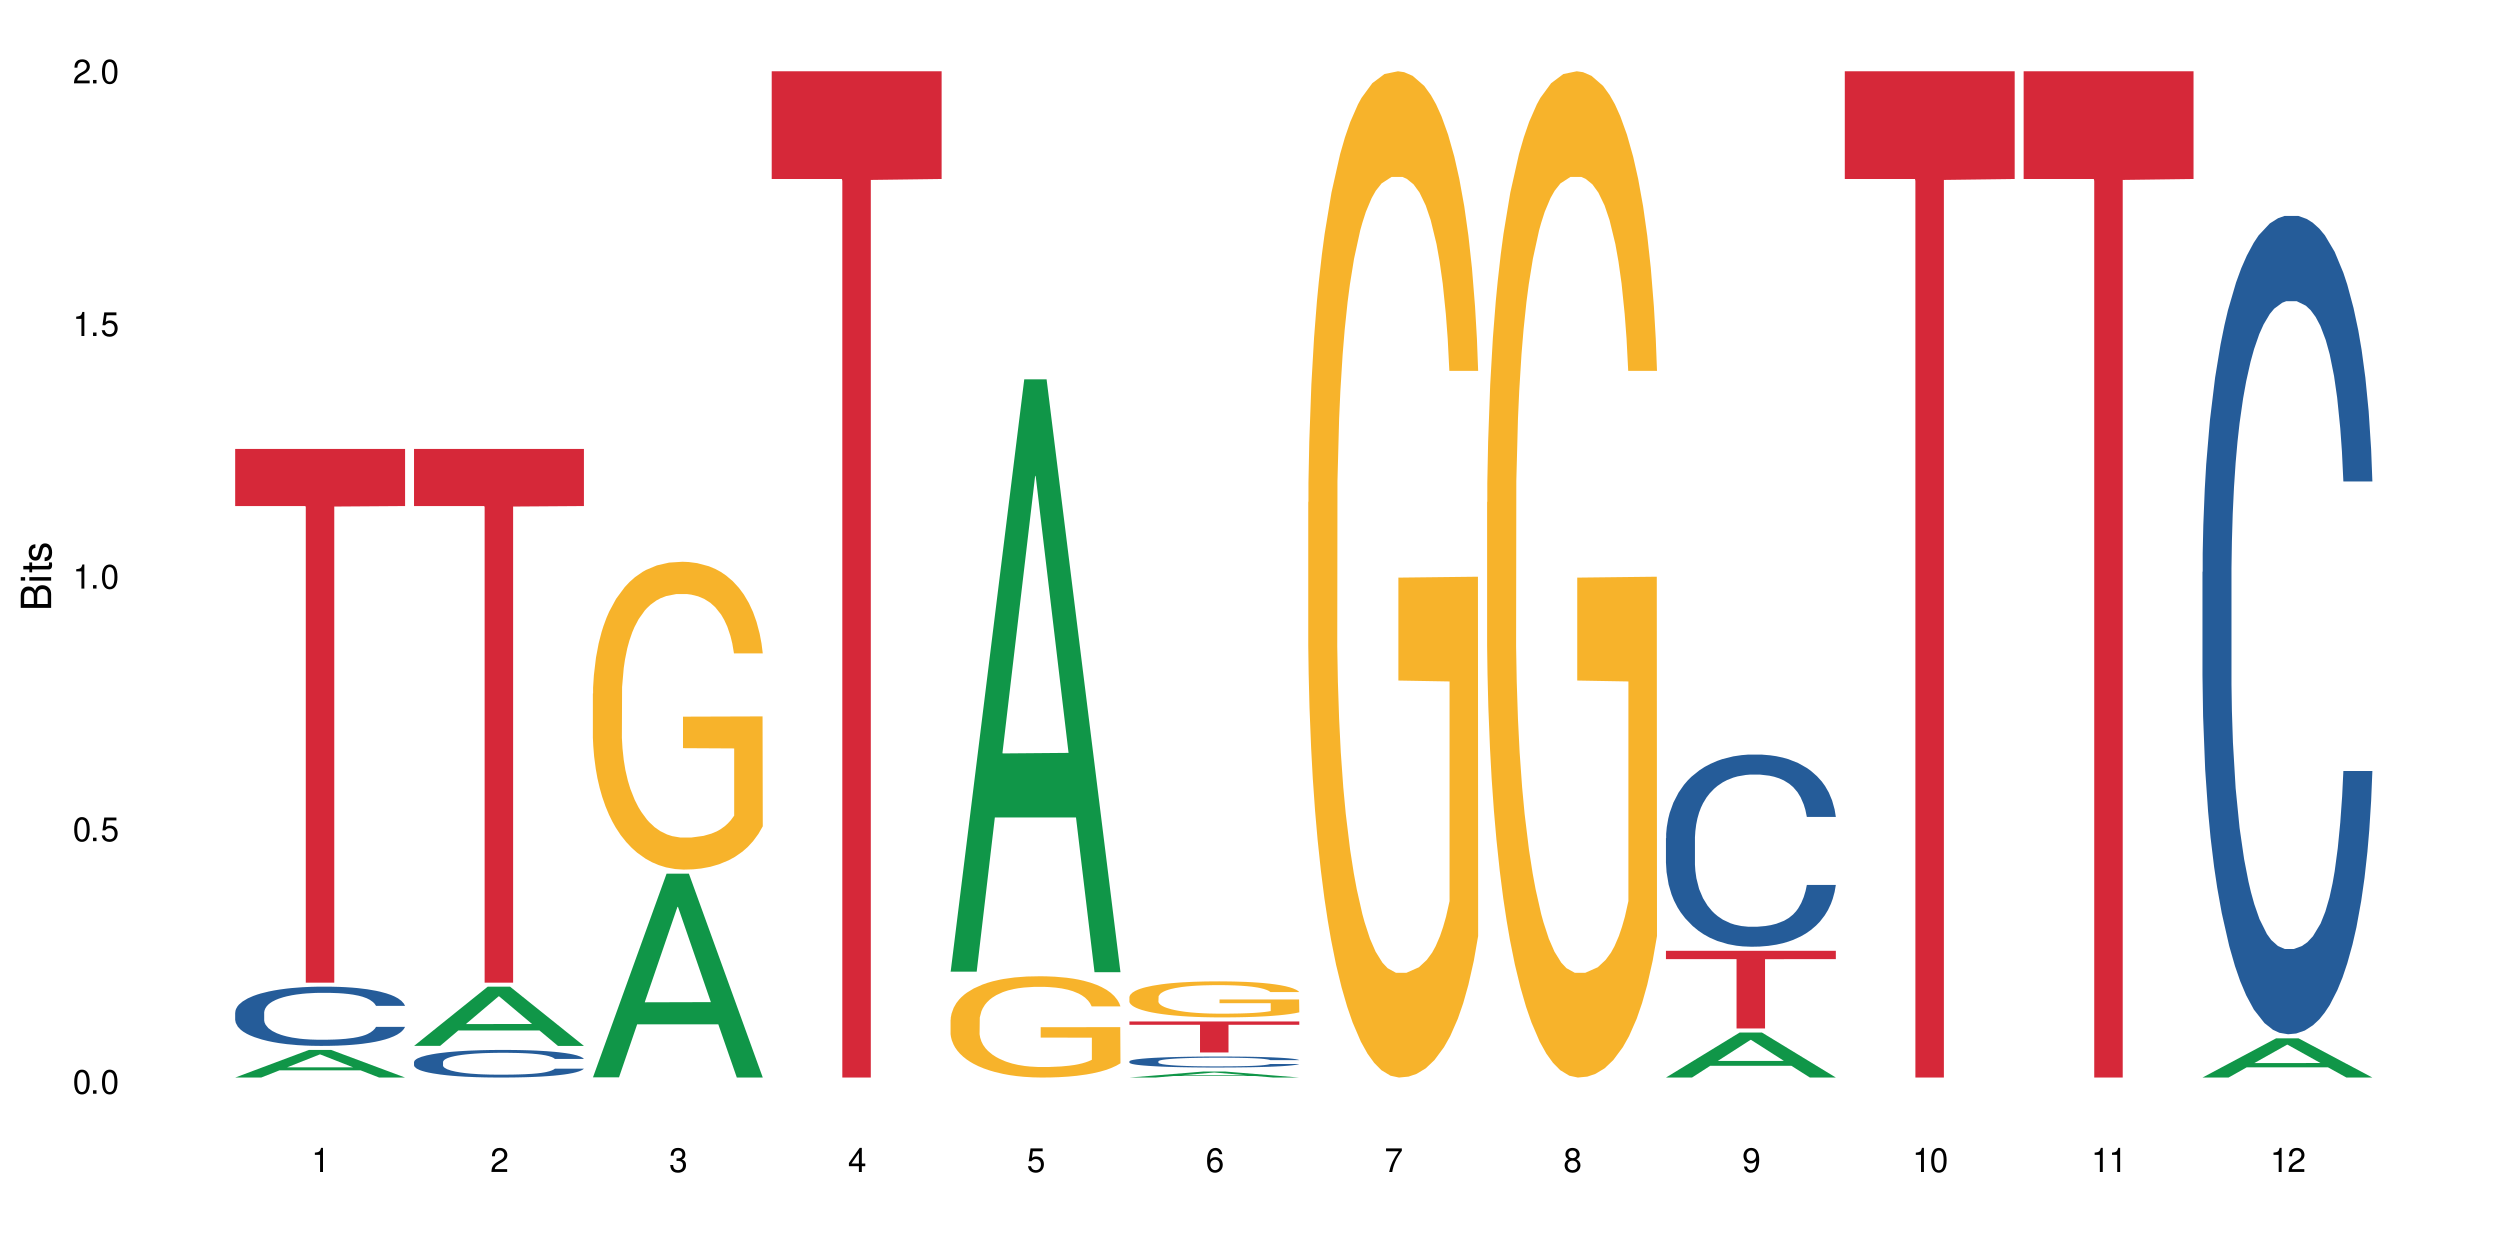 <?xml version="1.0" encoding="UTF-8"?>
<svg xmlns="http://www.w3.org/2000/svg" xmlns:xlink="http://www.w3.org/1999/xlink" width="720" height="360" viewBox="0 0 720 360">
<defs>
<g>
<g id="glyph-0-0">
</g>
<g id="glyph-0-1">
<path d="M 2.641 -6.938 C 2 -6.938 1.422 -6.656 1.078 -6.172 C 0.641 -5.562 0.406 -4.641 0.406 -3.359 C 0.406 -1.016 1.188 0.219 2.641 0.219 C 4.078 0.219 4.859 -1.016 4.859 -3.297 C 4.859 -4.641 4.656 -5.547 4.203 -6.172 C 3.844 -6.656 3.281 -6.938 2.641 -6.938 Z M 2.641 -6.188 C 3.547 -6.188 4 -5.25 4 -3.375 C 4 -1.406 3.562 -0.484 2.625 -0.484 C 1.734 -0.484 1.281 -1.438 1.281 -3.344 C 1.281 -5.25 1.734 -6.188 2.641 -6.188 Z M 2.641 -6.188 "/>
</g>
<g id="glyph-0-2">
<path d="M 1.828 -1 L 0.828 -1 L 0.828 0 L 1.828 0 Z M 1.828 -1 "/>
</g>
<g id="glyph-0-3">
<path d="M 4.562 -6.797 L 1.062 -6.797 L 0.547 -3.094 L 1.328 -3.094 C 1.719 -3.562 2.047 -3.734 2.578 -3.734 C 3.484 -3.734 4.062 -3.109 4.062 -2.094 C 4.062 -1.125 3.484 -0.531 2.578 -0.531 C 1.828 -0.531 1.375 -0.906 1.188 -1.672 L 0.328 -1.672 C 0.453 -1.109 0.547 -0.844 0.75 -0.594 C 1.125 -0.078 1.828 0.219 2.594 0.219 C 3.969 0.219 4.922 -0.781 4.922 -2.219 C 4.922 -3.562 4.031 -4.484 2.719 -4.484 C 2.25 -4.484 1.859 -4.359 1.469 -4.062 L 1.734 -5.969 L 4.562 -5.969 Z M 4.562 -6.797 "/>
</g>
<g id="glyph-0-4">
<path d="M 2.484 -4.938 L 2.484 0 L 3.328 0 L 3.328 -6.938 L 2.766 -6.938 C 2.469 -5.875 2.281 -5.734 0.984 -5.562 L 0.984 -4.938 Z M 2.484 -4.938 "/>
</g>
<g id="glyph-0-5">
<path d="M 4.859 -0.828 L 1.281 -0.828 C 1.359 -1.406 1.672 -1.781 2.5 -2.281 L 3.469 -2.828 C 4.406 -3.344 4.906 -4.062 4.906 -4.906 C 4.906 -5.484 4.672 -6.031 4.266 -6.406 C 3.859 -6.766 3.375 -6.938 2.719 -6.938 C 1.859 -6.938 1.219 -6.625 0.844 -6.031 C 0.609 -5.672 0.5 -5.234 0.484 -4.531 L 1.328 -4.531 C 1.359 -5.016 1.406 -5.281 1.531 -5.516 C 1.75 -5.938 2.188 -6.203 2.703 -6.203 C 3.469 -6.203 4.031 -5.641 4.031 -4.891 C 4.031 -4.344 3.719 -3.859 3.125 -3.516 L 2.234 -3 C 0.812 -2.172 0.406 -1.531 0.328 -0.016 L 4.859 -0.016 Z M 4.859 -0.828 "/>
</g>
<g id="glyph-0-6">
<path d="M 2.125 -3.188 L 2.578 -3.188 C 3.5 -3.188 3.984 -2.766 3.984 -1.922 C 3.984 -1.062 3.469 -0.531 2.594 -0.531 C 1.656 -0.531 1.203 -1 1.156 -2.016 L 0.312 -2.016 C 0.344 -1.453 0.438 -1.094 0.609 -0.781 C 0.953 -0.109 1.625 0.219 2.547 0.219 C 3.953 0.219 4.859 -0.625 4.859 -1.938 C 4.859 -2.828 4.516 -3.297 3.703 -3.594 C 4.344 -3.844 4.656 -4.328 4.656 -5.031 C 4.656 -6.219 3.875 -6.938 2.578 -6.938 C 1.203 -6.938 0.484 -6.172 0.453 -4.703 L 1.297 -4.703 C 1.312 -5.125 1.344 -5.359 1.453 -5.578 C 1.641 -5.969 2.062 -6.203 2.594 -6.203 C 3.344 -6.203 3.797 -5.75 3.797 -5 C 3.797 -4.516 3.609 -4.219 3.25 -4.047 C 3.016 -3.953 2.703 -3.922 2.125 -3.906 Z M 2.125 -3.188 "/>
</g>
<g id="glyph-0-7">
<path d="M 3.141 -1.672 L 3.141 0 L 3.984 0 L 3.984 -1.672 L 4.984 -1.672 L 4.984 -2.438 L 3.984 -2.438 L 3.984 -6.938 L 3.359 -6.938 L 0.266 -2.578 L 0.266 -1.672 Z M 3.141 -2.438 L 1 -2.438 L 3.141 -5.5 Z M 3.141 -2.438 "/>
</g>
<g id="glyph-0-8">
<path d="M 4.781 -5.125 C 4.609 -6.266 3.891 -6.938 2.844 -6.938 C 2.094 -6.938 1.422 -6.578 1.031 -5.953 C 0.594 -5.266 0.406 -4.422 0.406 -3.172 C 0.406 -2 0.578 -1.25 0.984 -0.641 C 1.359 -0.078 1.953 0.219 2.703 0.219 C 3.984 0.219 4.922 -0.75 4.922 -2.094 C 4.922 -3.375 4.062 -4.281 2.844 -4.281 C 2.172 -4.281 1.641 -4.031 1.281 -3.516 C 1.281 -5.234 1.828 -6.188 2.797 -6.188 C 3.391 -6.188 3.797 -5.797 3.938 -5.125 Z M 2.734 -3.531 C 3.547 -3.531 4.062 -2.953 4.062 -2.031 C 4.062 -1.156 3.484 -0.531 2.703 -0.531 C 1.922 -0.531 1.328 -1.188 1.328 -2.078 C 1.328 -2.938 1.906 -3.531 2.734 -3.531 Z M 2.734 -3.531 "/>
</g>
<g id="glyph-0-9">
<path d="M 4.984 -6.797 L 0.438 -6.797 L 0.438 -5.969 L 4.109 -5.969 C 2.5 -3.656 1.828 -2.234 1.328 0 L 2.219 0 C 2.594 -2.172 3.453 -4.047 4.984 -6.094 Z M 4.984 -6.797 "/>
</g>
<g id="glyph-0-10">
<path d="M 3.75 -3.656 C 4.469 -4.094 4.688 -4.438 4.688 -5.078 C 4.688 -6.172 3.844 -6.938 2.641 -6.938 C 1.438 -6.938 0.594 -6.172 0.594 -5.094 C 0.594 -4.438 0.812 -4.094 1.516 -3.656 C 0.734 -3.266 0.359 -2.703 0.359 -1.922 C 0.359 -0.656 1.281 0.219 2.641 0.219 C 3.984 0.219 4.922 -0.656 4.922 -1.922 C 4.922 -2.703 4.531 -3.266 3.75 -3.656 Z M 2.641 -6.188 C 3.359 -6.188 3.812 -5.75 3.812 -5.062 C 3.812 -4.406 3.344 -3.984 2.641 -3.984 C 1.922 -3.984 1.453 -4.406 1.453 -5.078 C 1.453 -5.75 1.922 -6.188 2.641 -6.188 Z M 2.641 -3.266 C 3.484 -3.266 4.062 -2.719 4.062 -1.906 C 4.062 -1.078 3.484 -0.531 2.625 -0.531 C 1.797 -0.531 1.219 -1.094 1.219 -1.906 C 1.219 -2.719 1.781 -3.266 2.641 -3.266 Z M 2.641 -3.266 "/>
</g>
<g id="glyph-0-11">
<path d="M 0.516 -1.578 C 0.672 -0.453 1.406 0.219 2.438 0.219 C 3.188 0.219 3.859 -0.141 4.266 -0.766 C 4.688 -1.453 4.891 -2.297 4.891 -3.547 C 4.891 -4.719 4.703 -5.453 4.312 -6.078 C 3.938 -6.641 3.344 -6.938 2.594 -6.938 C 1.297 -6.938 0.359 -5.969 0.359 -4.625 C 0.359 -3.344 1.234 -2.453 2.453 -2.453 C 3.094 -2.453 3.578 -2.672 4.016 -3.203 C 4 -1.484 3.469 -0.531 2.5 -0.531 C 1.906 -0.531 1.484 -0.906 1.359 -1.578 Z M 2.578 -6.203 C 3.375 -6.203 3.969 -5.531 3.969 -4.641 C 3.969 -3.797 3.391 -3.188 2.547 -3.188 C 1.734 -3.188 1.234 -3.766 1.234 -4.688 C 1.234 -5.562 1.797 -6.203 2.578 -6.203 Z M 2.578 -6.203 "/>
</g>
<g id="glyph-1-0">
</g>
<g id="glyph-1-1">
<path d="M 0 -0.953 L 0 -4.891 C 0 -5.719 -0.234 -6.344 -0.734 -6.797 C -1.188 -7.234 -1.812 -7.469 -2.5 -7.469 C -3.547 -7.469 -4.188 -7 -4.625 -5.875 C -4.984 -6.688 -5.625 -7.094 -6.531 -7.094 C -7.172 -7.094 -7.734 -6.859 -8.141 -6.391 C -8.562 -5.922 -8.75 -5.344 -8.75 -4.5 L -8.75 -0.953 Z M -4.984 -2.062 L -7.766 -2.062 L -7.766 -4.219 C -7.766 -4.844 -7.688 -5.203 -7.453 -5.5 C -7.219 -5.812 -6.859 -5.969 -6.375 -5.969 C -5.891 -5.969 -5.531 -5.812 -5.297 -5.5 C -5.062 -5.203 -4.984 -4.844 -4.984 -4.219 Z M -0.984 -2.062 L -4 -2.062 L -4 -4.781 C -4 -5.766 -3.438 -6.359 -2.484 -6.359 C -1.547 -6.359 -0.984 -5.766 -0.984 -4.781 Z M -0.984 -2.062 "/>
</g>
<g id="glyph-1-2">
<path d="M -6.281 -1.797 L -6.281 -0.797 L 0 -0.797 L 0 -1.797 Z M -8.75 -1.797 L -8.75 -0.797 L -7.484 -0.797 L -7.484 -1.797 Z M -8.75 -1.797 "/>
</g>
<g id="glyph-1-3">
<path d="M -6.281 -3.047 L -6.281 -2.016 L -8.016 -2.016 L -8.016 -1.016 L -6.281 -1.016 L -6.281 -0.172 L -5.469 -0.172 L -5.469 -1.016 L -0.719 -1.016 C -0.078 -1.016 0.281 -1.453 0.281 -2.234 C 0.281 -2.5 0.25 -2.719 0.188 -3.047 L -0.641 -3.047 C -0.609 -2.906 -0.594 -2.766 -0.594 -2.562 C -0.594 -2.141 -0.719 -2.016 -1.156 -2.016 L -5.469 -2.016 L -5.469 -3.047 Z M -6.281 -3.047 "/>
</g>
<g id="glyph-1-4">
<path d="M -4.531 -5.25 C -5.766 -5.25 -6.469 -4.422 -6.469 -2.969 C -6.469 -1.516 -5.719 -0.562 -4.547 -0.562 C -3.562 -0.562 -3.094 -1.062 -2.734 -2.562 L -2.516 -3.484 C -2.344 -4.188 -2.094 -4.469 -1.641 -4.469 C -1.047 -4.469 -0.641 -3.875 -0.641 -3 C -0.641 -2.453 -0.797 -2 -1.062 -1.75 C -1.25 -1.594 -1.422 -1.531 -1.875 -1.469 L -1.875 -0.406 C -0.422 -0.453 0.281 -1.266 0.281 -2.922 C 0.281 -4.5 -0.5 -5.516 -1.719 -5.516 C -2.656 -5.516 -3.172 -4.984 -3.469 -3.734 L -3.703 -2.766 C -3.891 -1.953 -4.156 -1.609 -4.594 -1.609 C -5.188 -1.609 -5.547 -2.125 -5.547 -2.938 C -5.547 -3.75 -5.203 -4.172 -4.531 -4.203 Z M -4.531 -5.25 "/>
</g>
</g>
</defs>
<rect x="-72" y="-36" width="864" height="432" fill="rgb(100%, 100%, 100%)" fill-opacity="1"/>
<path fill-rule="nonzero" fill="rgb(6.275%, 58.824%, 28.235%)" fill-opacity="1" d="M 67.73 310.324 L 67.785 310.316 L 88.957 302.387 L 95.387 302.387 L 116.664 310.332 L 109.188 310.332 L 103.855 308.258 L 80.488 308.258 L 75.258 310.324 L 67.73 310.324 L 82.734 307.398 L 101.711 307.395 L 92.25 303.684 L 92.145 303.676 L 92.039 303.699 L 82.684 307.395 L 82.734 307.398 Z M 67.73 310.324 "/>
<path fill-rule="nonzero" fill="rgb(14.51%, 36.078%, 60%)" fill-opacity="1" d="M 67.73 291.586 L 67.789 291.57 L 67.789 291.195 L 67.969 290.605 L 68.387 289.855 L 68.805 289.34 L 69.879 288.422 L 71.371 287.531 L 72.922 286.848 L 74.055 286.441 L 75.07 286.129 L 77.398 285.555 L 78.891 285.258 L 80.5 284.992 L 82.469 284.727 L 83.902 284.57 L 87.125 284.32 L 89.512 284.211 L 91.363 284.164 L 95.359 284.164 L 97.746 284.227 L 99.477 284.305 L 101.387 284.43 L 102.996 284.57 L 105.801 284.914 L 108.309 285.352 L 109.441 285.598 L 111.234 286.082 L 112.605 286.551 L 113.559 286.957 L 114.633 287.531 L 115.59 288.234 L 116.305 289.031 L 116.664 289.699 L 108.309 289.699 L 107.891 289.078 L 107.414 288.594 L 106.52 287.953 L 105.625 287.5 L 104.371 287.051 L 103.238 286.754 L 101.684 286.457 L 100.312 286.27 L 98.879 286.129 L 97.508 286.035 L 94.883 285.941 L 91.84 285.941 L 90.707 285.973 L 88.379 286.098 L 87.125 286.207 L 85.336 286.426 L 84.082 286.629 L 82.59 286.941 L 81.574 287.207 L 80.32 287.609 L 79.426 287.969 L 78.414 288.484 L 77.816 288.875 L 77.277 289.309 L 76.801 289.824 L 76.441 290.371 L 76.203 290.949 L 76.086 291.508 L 76.086 293.926 L 76.203 294.488 L 76.504 295.141 L 77.277 296.094 L 78.414 296.918 L 79.727 297.574 L 80.977 298.043 L 81.695 298.258 L 82.648 298.508 L 84.141 298.82 L 86.289 299.133 L 87.543 299.258 L 89.453 299.383 L 91.422 299.445 L 94.047 299.445 L 96.375 299.383 L 97.926 299.305 L 99.535 299.18 L 101.746 298.914 L 103.117 298.664 L 104.312 298.367 L 105.207 298.074 L 105.801 297.824 L 106.699 297.34 L 107.414 296.809 L 107.949 296.266 L 108.309 295.734 L 116.664 295.734 L 116.305 296.359 L 115.77 296.965 L 115.23 297.418 L 114.395 297.965 L 113.441 298.445 L 112.066 298.992 L 110.934 299.352 L 109.441 299.742 L 108.07 300.039 L 106.578 300.301 L 104.371 300.613 L 102.938 300.77 L 101.387 300.91 L 99.535 301.035 L 97.211 301.145 L 94.703 301.207 L 92.375 301.223 L 89.871 301.191 L 88.02 301.129 L 85.574 300.988 L 82.531 300.707 L 80.32 300.41 L 78.59 300.113 L 77.102 299.805 L 75.43 299.383 L 73.281 298.695 L 71.969 298.168 L 71.074 297.73 L 70.059 297.121 L 69.344 296.574 L 68.508 295.703 L 67.91 294.598 L 67.73 293.738 Z M 67.73 291.586 "/>
<path fill-rule="nonzero" fill="rgb(83.922%, 15.686%, 22.353%)" fill-opacity="1" d="M 67.73 129.289 L 116.664 129.289 L 116.664 145.742 L 96.27 145.887 L 96.27 283 L 88.066 283 L 88.066 146.031 L 87.945 145.742 L 67.73 145.742 Z M 67.73 129.289 "/>
<path fill-rule="nonzero" fill="rgb(6.275%, 58.824%, 28.235%)" fill-opacity="1" d="M 119.238 301.207 L 119.289 301.191 L 140.465 284.164 L 146.895 284.164 L 168.172 301.223 L 160.695 301.223 L 155.363 296.77 L 131.996 296.77 L 126.766 301.207 L 119.238 301.207 L 134.242 294.93 L 153.219 294.91 L 143.758 286.953 L 143.652 286.938 L 143.547 286.984 L 134.191 294.91 L 134.242 294.93 Z M 119.238 301.207 "/>
<path fill-rule="nonzero" fill="rgb(14.51%, 36.078%, 60%)" fill-opacity="1" d="M 119.238 305.844 L 119.297 305.836 L 119.297 305.66 L 119.477 305.387 L 119.895 305.039 L 120.312 304.797 L 121.387 304.367 L 122.879 303.953 L 124.43 303.637 L 125.562 303.445 L 126.578 303.301 L 128.906 303.031 L 130.398 302.895 L 132.008 302.77 L 133.977 302.648 L 135.41 302.574 L 138.633 302.457 L 141.02 302.406 L 142.871 302.387 L 146.867 302.387 L 149.254 302.414 L 150.984 302.453 L 152.895 302.508 L 154.504 302.574 L 157.309 302.734 L 159.816 302.938 L 160.949 303.055 L 162.742 303.281 L 164.113 303.496 L 165.066 303.688 L 166.141 303.953 L 167.098 304.281 L 167.812 304.652 L 168.172 304.965 L 159.816 304.965 L 159.398 304.676 L 158.922 304.449 L 158.027 304.152 L 157.133 303.941 L 155.879 303.73 L 154.746 303.59 L 153.191 303.453 L 151.82 303.367 L 150.387 303.301 L 149.016 303.258 L 146.391 303.215 L 143.348 303.215 L 142.211 303.23 L 139.887 303.285 L 138.633 303.336 L 136.844 303.438 L 135.59 303.535 L 134.098 303.68 L 133.082 303.801 L 131.828 303.992 L 130.934 304.16 L 129.922 304.398 L 129.324 304.578 L 128.785 304.781 L 128.309 305.023 L 127.949 305.277 L 127.711 305.547 L 127.594 305.809 L 127.594 306.934 L 127.711 307.195 L 128.012 307.5 L 128.785 307.941 L 129.922 308.328 L 131.234 308.633 L 132.484 308.852 L 133.203 308.953 L 134.156 309.07 L 135.648 309.215 L 137.797 309.359 L 139.051 309.418 L 140.961 309.477 L 142.93 309.504 L 145.555 309.504 L 147.883 309.477 L 149.434 309.438 L 151.043 309.383 L 153.254 309.258 L 154.625 309.141 L 155.816 309.004 L 156.715 308.863 L 157.309 308.75 L 158.207 308.523 L 158.922 308.277 L 159.457 308.023 L 159.816 307.777 L 168.172 307.777 L 167.812 308.066 L 167.277 308.348 L 166.738 308.559 L 165.902 308.812 L 164.949 309.039 L 163.574 309.293 L 162.441 309.461 L 160.949 309.641 L 159.578 309.781 L 158.086 309.902 L 155.879 310.051 L 154.445 310.121 L 152.895 310.188 L 151.043 310.246 L 148.719 310.297 L 146.211 310.324 L 143.883 310.332 L 141.379 310.316 L 139.527 310.289 L 137.082 310.223 L 134.039 310.094 L 131.828 309.953 L 130.098 309.816 L 128.605 309.672 L 126.938 309.477 L 124.789 309.156 L 123.477 308.91 L 122.582 308.707 L 121.566 308.422 L 120.852 308.168 L 120.016 307.762 L 119.418 307.246 L 119.238 306.848 Z M 119.238 305.844 "/>
<path fill-rule="nonzero" fill="rgb(83.922%, 15.686%, 22.353%)" fill-opacity="1" d="M 119.238 129.289 L 168.172 129.289 L 168.172 145.742 L 147.777 145.887 L 147.777 283 L 139.574 283 L 139.574 146.031 L 139.453 145.742 L 119.238 145.742 Z M 119.238 129.289 "/>
<path fill-rule="nonzero" fill="rgb(6.275%, 58.824%, 28.235%)" fill-opacity="1" d="M 170.746 310.277 L 170.797 310.223 L 191.973 251.613 L 198.402 251.613 L 219.68 310.332 L 212.203 310.332 L 206.871 295.004 L 183.504 295.004 L 178.273 310.277 L 170.746 310.277 L 185.75 288.664 L 204.727 288.609 L 195.266 261.207 L 195.16 261.152 L 195.055 261.316 L 185.699 288.609 L 185.75 288.664 Z M 170.746 310.277 "/>
<path fill-rule="nonzero" fill="rgb(96.863%, 70.196%, 16.863%)" fill-opacity="1" d="M 170.746 199.762 L 170.805 199.68 L 170.805 198.059 L 171.043 194.418 L 171.641 189.395 L 172.418 185.266 L 173.254 182.027 L 173.789 180.328 L 174.684 177.898 L 175.461 176.117 L 177.43 172.473 L 179.938 169.074 L 181.309 167.613 L 182.859 166.238 L 185.066 164.699 L 186.082 164.133 L 189.184 162.836 L 192.707 162.027 L 196.586 161.785 L 198.375 161.867 L 200.82 162.191 L 204.164 163.082 L 206.074 163.891 L 207.566 164.699 L 209.117 165.754 L 211.027 167.371 L 212.816 169.316 L 214.25 171.258 L 215.68 173.688 L 216.875 176.277 L 217.887 179.113 L 218.785 182.512 L 219.32 185.348 L 219.68 188.18 L 211.383 188.18 L 210.906 185.348 L 210.371 183.16 L 209.473 180.488 L 208.578 178.547 L 207.684 177.008 L 206.012 174.902 L 204.582 173.605 L 202.789 172.473 L 201.059 171.746 L 199.09 171.258 L 197.898 171.098 L 194.734 171.098 L 191.871 171.664 L 190.199 172.312 L 189.008 172.957 L 187.336 174.172 L 186.32 175.145 L 185.723 175.793 L 183.934 178.305 L 182.742 180.57 L 182.086 182.109 L 181.25 184.539 L 180.652 186.723 L 179.996 189.961 L 179.637 192.391 L 179.16 197.898 L 179.102 212.473 L 179.281 215.551 L 179.637 218.871 L 180.113 221.785 L 180.832 224.859 L 181.547 227.211 L 182.801 230.367 L 183.875 232.473 L 184.711 233.848 L 186.32 236.035 L 186.977 236.766 L 188.527 238.223 L 190.141 239.355 L 192.109 240.328 L 193.602 240.812 L 195.988 241.219 L 199.031 241.219 L 202.613 240.73 L 204.879 240.082 L 206.43 239.438 L 207.445 238.867 L 208.699 237.977 L 209.594 237.168 L 210.43 236.277 L 211.445 234.902 L 211.445 215.551 L 196.703 215.469 L 196.703 206.398 L 219.617 206.32 L 219.68 237.977 L 218.426 240.164 L 216.875 242.27 L 215.383 243.891 L 213.832 245.266 L 211.621 246.805 L 209.832 247.777 L 207.086 248.91 L 204.582 249.637 L 201.957 250.125 L 199.629 250.367 L 196.883 250.449 L 194.438 250.285 L 191.812 249.801 L 189.723 249.152 L 187.812 248.344 L 185.902 247.289 L 183.516 245.59 L 181.965 244.215 L 180.355 242.512 L 178.742 240.488 L 177.309 238.301 L 176.355 236.602 L 175.402 234.66 L 174.387 232.23 L 173.43 229.477 L 172.715 226.965 L 172.059 224.133 L 171.582 221.461 L 171.105 217.816 L 170.867 214.902 L 170.746 212.391 Z M 170.746 199.762 "/>
<path fill-rule="nonzero" fill="rgb(83.922%, 15.686%, 22.353%)" fill-opacity="1" d="M 222.254 20.527 L 271.188 20.527 L 271.188 51.547 L 250.793 51.82 L 250.793 310.332 L 242.586 310.332 L 242.586 52.094 L 242.469 51.547 L 222.254 51.547 Z M 222.254 20.527 "/>
<path fill-rule="nonzero" fill="rgb(6.275%, 58.824%, 28.235%)" fill-opacity="1" d="M 273.762 279.836 L 273.812 279.676 L 294.984 109.25 L 301.418 109.25 L 322.695 279.996 L 315.219 279.996 L 309.887 235.426 L 286.516 235.426 L 281.289 279.836 L 273.762 279.836 L 288.766 216.988 L 307.742 216.828 L 298.281 137.145 L 298.176 136.984 L 298.07 137.465 L 288.711 216.828 L 288.766 216.988 Z M 273.762 279.836 "/>
<path fill-rule="nonzero" fill="rgb(96.863%, 70.196%, 16.863%)" fill-opacity="1" d="M 273.762 293.656 L 273.82 293.629 L 273.82 293.094 L 274.059 291.895 L 274.656 290.246 L 275.434 288.887 L 276.27 287.82 L 276.805 287.262 L 277.699 286.461 L 278.477 285.875 L 280.445 284.676 L 282.949 283.559 L 284.324 283.078 L 285.875 282.625 L 288.082 282.117 L 289.098 281.934 L 292.199 281.504 L 295.723 281.238 L 299.602 281.16 L 301.391 281.188 L 303.836 281.293 L 307.18 281.586 L 309.09 281.852 L 310.578 282.117 L 312.133 282.465 L 314.039 282.996 L 315.832 283.637 L 317.262 284.277 L 318.695 285.074 L 319.891 285.93 L 320.902 286.859 L 321.797 287.98 L 322.336 288.91 L 322.695 289.844 L 314.398 289.844 L 313.922 288.91 L 313.383 288.191 L 312.488 287.312 L 311.594 286.676 L 310.699 286.168 L 309.027 285.477 L 307.598 285.051 L 305.805 284.676 L 304.074 284.438 L 302.105 284.277 L 300.914 284.223 L 297.75 284.223 L 294.887 284.41 L 293.215 284.621 L 292.02 284.836 L 290.352 285.234 L 289.336 285.555 L 288.738 285.77 L 286.949 286.594 L 285.754 287.34 L 285.098 287.848 L 284.266 288.645 L 283.668 289.363 L 283.012 290.43 L 282.652 291.23 L 282.176 293.043 L 282.117 297.836 L 282.293 298.852 L 282.652 299.941 L 283.129 300.902 L 283.848 301.914 L 284.562 302.688 L 285.816 303.727 L 286.891 304.418 L 287.727 304.871 L 289.336 305.59 L 289.992 305.828 L 291.543 306.309 L 293.156 306.684 L 295.125 307.004 L 296.617 307.16 L 299.004 307.297 L 302.047 307.297 L 305.625 307.137 L 307.895 306.922 L 309.445 306.711 L 310.461 306.523 L 311.715 306.23 L 312.609 305.965 L 313.445 305.672 L 314.457 305.219 L 314.457 298.852 L 299.719 298.824 L 299.719 295.84 L 322.633 295.812 L 322.695 306.23 L 321.441 306.949 L 319.891 307.641 L 318.398 308.176 L 316.844 308.629 L 314.637 309.133 L 312.848 309.453 L 310.102 309.828 L 307.598 310.066 L 304.969 310.227 L 302.645 310.305 L 299.898 310.332 L 297.453 310.277 L 294.824 310.121 L 292.738 309.906 L 290.828 309.641 L 288.918 309.293 L 286.531 308.734 L 284.98 308.281 L 283.367 307.723 L 281.758 307.055 L 280.324 306.336 L 279.371 305.777 L 278.414 305.137 L 277.402 304.34 L 276.445 303.434 L 275.73 302.605 L 275.074 301.672 L 274.598 300.793 L 274.121 299.594 L 273.879 298.637 L 273.762 297.812 Z M 273.762 293.656 "/>
<path fill-rule="nonzero" fill="rgb(6.275%, 58.824%, 28.235%)" fill-opacity="1" d="M 325.27 310.332 L 325.32 310.328 L 346.492 308.609 L 352.926 308.609 L 374.199 310.332 L 366.727 310.332 L 361.395 309.883 L 338.023 309.883 L 332.797 310.332 L 325.27 310.332 L 340.273 309.695 L 359.25 309.695 L 349.789 308.891 L 349.684 308.891 L 349.578 308.895 L 340.219 309.695 L 340.273 309.695 Z M 325.27 310.332 "/>
<path fill-rule="nonzero" fill="rgb(14.51%, 36.078%, 60%)" fill-opacity="1" d="M 325.27 305.656 L 325.328 305.656 L 325.328 305.586 L 325.508 305.477 L 325.926 305.336 L 326.344 305.242 L 327.418 305.07 L 328.91 304.906 L 330.461 304.777 L 331.594 304.703 L 332.609 304.645 L 334.938 304.539 L 336.43 304.484 L 338.039 304.434 L 340.008 304.387 L 341.441 304.355 L 344.664 304.309 L 347.051 304.289 L 348.898 304.281 L 352.898 304.281 L 355.285 304.293 L 357.016 304.309 L 358.926 304.328 L 360.535 304.355 L 363.34 304.418 L 365.848 304.5 L 366.98 304.547 L 368.77 304.637 L 370.145 304.723 L 371.098 304.797 L 372.172 304.906 L 373.129 305.035 L 373.844 305.184 L 374.199 305.309 L 365.848 305.309 L 365.43 305.191 L 364.953 305.102 L 364.055 304.984 L 363.16 304.898 L 361.91 304.816 L 360.773 304.762 L 359.223 304.707 L 357.852 304.672 L 356.418 304.645 L 355.047 304.629 L 352.422 304.609 L 349.379 304.609 L 348.242 304.617 L 345.914 304.641 L 344.664 304.66 L 342.871 304.699 L 341.621 304.738 L 340.129 304.797 L 339.113 304.844 L 337.859 304.922 L 336.965 304.988 L 335.949 305.082 L 335.355 305.156 L 334.816 305.234 L 334.34 305.332 L 333.98 305.434 L 333.742 305.539 L 333.625 305.645 L 333.625 306.094 L 333.742 306.195 L 334.039 306.316 L 334.816 306.496 L 335.949 306.648 L 337.262 306.77 L 338.516 306.855 L 339.234 306.895 L 340.188 306.941 L 341.68 307 L 343.828 307.059 L 345.082 307.082 L 346.988 307.105 L 348.961 307.117 L 351.586 307.117 L 353.914 307.105 L 355.465 307.09 L 357.074 307.066 L 359.281 307.02 L 360.656 306.973 L 361.848 306.918 L 362.742 306.863 L 363.34 306.816 L 364.234 306.727 L 364.953 306.629 L 365.488 306.527 L 365.848 306.426 L 374.199 306.426 L 373.844 306.543 L 373.305 306.656 L 372.77 306.738 L 371.934 306.84 L 370.98 306.93 L 369.605 307.031 L 368.473 307.098 L 366.98 307.172 L 365.609 307.227 L 364.117 307.277 L 361.91 307.332 L 360.477 307.363 L 358.926 307.387 L 357.074 307.41 L 354.746 307.434 L 352.242 307.441 L 349.914 307.445 L 347.406 307.441 L 345.559 307.43 L 343.109 307.402 L 340.066 307.352 L 337.859 307.297 L 336.129 307.242 L 334.637 307.184 L 332.965 307.105 L 330.82 306.977 L 329.504 306.879 L 328.609 306.797 L 327.598 306.684 L 326.879 306.582 L 326.043 306.422 L 325.449 306.215 L 325.27 306.059 Z M 325.27 305.656 "/>
<path fill-rule="nonzero" fill="rgb(96.863%, 70.196%, 16.863%)" fill-opacity="1" d="M 325.27 287.078 L 325.328 287.07 L 325.328 286.879 L 325.566 286.453 L 326.164 285.867 L 326.941 285.383 L 327.773 285.004 L 328.312 284.805 L 329.207 284.52 L 329.984 284.312 L 331.953 283.887 L 334.457 283.488 L 335.832 283.316 L 337.383 283.156 L 339.59 282.977 L 340.605 282.91 L 343.707 282.758 L 347.23 282.66 L 351.109 282.633 L 352.898 282.645 L 355.344 282.68 L 358.688 282.785 L 360.594 282.879 L 362.086 282.977 L 363.641 283.098 L 365.547 283.289 L 367.34 283.516 L 368.77 283.742 L 370.203 284.027 L 371.395 284.332 L 372.41 284.664 L 373.305 285.059 L 373.844 285.391 L 374.199 285.723 L 365.906 285.723 L 365.43 285.391 L 364.891 285.137 L 363.996 284.824 L 363.102 284.598 L 362.207 284.414 L 360.535 284.168 L 359.105 284.02 L 357.312 283.887 L 355.582 283.801 L 353.613 283.742 L 352.422 283.723 L 349.258 283.723 L 346.395 283.789 L 344.723 283.867 L 343.527 283.941 L 341.859 284.086 L 340.844 284.199 L 340.246 284.273 L 338.457 284.566 L 337.262 284.832 L 336.605 285.012 L 335.77 285.297 L 335.176 285.555 L 334.52 285.934 L 334.16 286.219 L 333.684 286.863 L 333.625 288.566 L 333.801 288.93 L 334.16 289.316 L 334.637 289.66 L 335.355 290.02 L 336.07 290.293 L 337.324 290.664 L 338.398 290.91 L 339.234 291.07 L 340.844 291.328 L 341.5 291.414 L 343.051 291.582 L 344.664 291.715 L 346.633 291.828 L 348.125 291.887 L 350.512 291.934 L 353.555 291.934 L 357.133 291.879 L 359.402 291.801 L 360.953 291.727 L 361.969 291.66 L 363.223 291.555 L 364.117 291.461 L 364.953 291.355 L 365.965 291.195 L 365.965 288.93 L 351.227 288.918 L 351.227 287.855 L 374.141 287.848 L 374.199 291.555 L 372.949 291.812 L 371.395 292.059 L 369.906 292.246 L 368.352 292.406 L 366.145 292.59 L 364.355 292.703 L 361.609 292.836 L 359.105 292.918 L 356.477 292.977 L 354.152 293.004 L 351.406 293.016 L 348.961 292.996 L 346.332 292.938 L 344.246 292.863 L 342.336 292.77 L 340.426 292.645 L 338.039 292.445 L 336.488 292.285 L 334.875 292.086 L 333.266 291.848 L 331.832 291.594 L 330.879 291.395 L 329.922 291.164 L 328.91 290.883 L 327.953 290.559 L 327.238 290.266 L 326.582 289.934 L 326.105 289.621 L 325.625 289.195 L 325.387 288.852 L 325.27 288.559 Z M 325.27 287.078 "/>
<path fill-rule="nonzero" fill="rgb(83.922%, 15.686%, 22.353%)" fill-opacity="1" d="M 325.27 294.18 L 374.199 294.18 L 374.199 295.137 L 353.809 295.145 L 353.809 303.117 L 345.602 303.117 L 345.602 295.152 L 345.484 295.137 L 325.27 295.137 Z M 325.27 294.18 "/>
<path fill-rule="nonzero" fill="rgb(96.863%, 70.196%, 16.863%)" fill-opacity="1" d="M 376.777 144.652 L 376.836 144.387 L 376.836 139.094 L 377.074 127.184 L 377.672 110.777 L 378.449 97.277 L 379.281 86.691 L 379.82 81.133 L 380.715 73.195 L 381.492 67.371 L 383.461 55.461 L 385.965 44.348 L 387.34 39.582 L 388.891 35.082 L 391.098 30.055 L 392.113 28.203 L 395.215 23.965 L 398.734 21.32 L 402.613 20.527 L 404.406 20.789 L 406.852 21.848 L 410.195 24.762 L 412.102 27.406 L 413.594 30.055 L 415.148 33.496 L 417.055 38.789 L 418.848 45.141 L 420.277 51.492 L 421.711 59.43 L 422.902 67.902 L 423.918 77.164 L 424.812 88.281 L 425.352 97.543 L 425.707 106.805 L 417.414 106.805 L 416.938 97.543 L 416.398 90.398 L 415.504 81.664 L 414.609 75.312 L 413.715 70.281 L 412.043 63.402 L 410.609 59.168 L 408.82 55.461 L 407.09 53.078 L 405.121 51.492 L 403.93 50.961 L 400.766 50.961 L 397.902 52.816 L 396.23 54.934 L 395.035 57.051 L 393.367 61.02 L 392.352 64.195 L 391.754 66.312 L 389.965 74.516 L 388.77 81.93 L 388.113 86.957 L 387.277 94.898 L 386.684 102.043 L 386.027 112.629 L 385.668 120.57 L 385.191 138.566 L 385.129 186.207 L 385.309 196.262 L 385.668 207.113 L 386.145 216.641 L 386.859 226.699 L 387.578 234.375 L 388.832 244.695 L 389.906 251.578 L 390.738 256.078 L 392.352 263.223 L 393.008 265.605 L 394.559 270.367 L 396.172 274.074 L 398.141 277.25 L 399.633 278.836 L 402.02 280.16 L 405.062 280.16 L 408.641 278.574 L 410.91 276.457 L 412.461 274.34 L 413.477 272.484 L 414.73 269.574 L 415.625 266.926 L 416.461 264.016 L 417.473 259.516 L 417.473 196.262 L 402.734 195.996 L 402.734 166.355 L 425.648 166.09 L 425.707 269.574 L 424.457 276.719 L 422.902 283.602 L 421.414 288.895 L 419.859 293.395 L 417.652 298.422 L 415.863 301.598 L 413.117 305.305 L 410.609 307.688 L 407.984 309.273 L 405.66 310.066 L 402.914 310.332 L 400.469 309.805 L 397.84 308.215 L 395.754 306.098 L 393.844 303.453 L 391.934 300.012 L 389.547 294.453 L 387.996 289.953 L 386.383 284.395 L 384.773 277.777 L 383.34 270.633 L 382.387 265.074 L 381.43 258.723 L 380.418 250.781 L 379.461 241.785 L 378.746 233.578 L 378.09 224.316 L 377.613 215.582 L 377.133 203.672 L 376.895 194.145 L 376.777 185.941 Z M 376.777 144.652 "/>
<path fill-rule="nonzero" fill="rgb(96.863%, 70.196%, 16.863%)" fill-opacity="1" d="M 428.285 144.652 L 428.344 144.387 L 428.344 139.094 L 428.582 127.184 L 429.18 110.777 L 429.953 97.277 L 430.789 86.691 L 431.328 81.133 L 432.223 73.195 L 433 67.371 L 434.969 55.461 L 437.473 44.348 L 438.848 39.582 L 440.398 35.082 L 442.605 30.055 L 443.621 28.203 L 446.723 23.965 L 450.242 21.32 L 454.121 20.527 L 455.914 20.789 L 458.359 21.848 L 461.703 24.762 L 463.609 27.406 L 465.102 30.055 L 466.652 33.496 L 468.562 38.789 L 470.355 45.141 L 471.785 51.492 L 473.219 59.43 L 474.41 67.902 L 475.426 77.164 L 476.32 88.281 L 476.859 97.543 L 477.215 106.805 L 468.922 106.805 L 468.445 97.543 L 467.906 90.398 L 467.012 81.664 L 466.117 75.312 L 465.223 70.281 L 463.551 63.402 L 462.117 59.168 L 460.328 55.461 L 458.598 53.078 L 456.629 51.492 L 455.434 50.961 L 452.273 50.961 L 449.41 52.816 L 447.738 54.934 L 446.543 57.051 L 444.875 61.02 L 443.859 64.195 L 443.262 66.312 L 441.473 74.516 L 440.277 81.93 L 439.621 86.957 L 438.785 94.898 L 438.191 102.043 L 437.535 112.629 L 437.176 120.57 L 436.699 138.566 L 436.637 186.207 L 436.816 196.262 L 437.176 207.113 L 437.652 216.641 L 438.367 226.699 L 439.086 234.375 L 440.34 244.695 L 441.414 251.578 L 442.246 256.078 L 443.859 263.223 L 444.516 265.605 L 446.066 270.367 L 447.68 274.074 L 449.648 277.25 L 451.141 278.836 L 453.527 280.16 L 456.57 280.16 L 460.148 278.574 L 462.418 276.457 L 463.969 274.34 L 464.984 272.484 L 466.238 269.574 L 467.133 266.926 L 467.969 264.016 L 468.98 259.516 L 468.98 196.262 L 454.242 195.996 L 454.242 166.355 L 477.156 166.09 L 477.215 269.574 L 475.965 276.719 L 474.41 283.602 L 472.918 288.895 L 471.367 293.395 L 469.16 298.422 L 467.371 301.598 L 464.625 305.305 L 462.117 307.688 L 459.492 309.273 L 457.164 310.066 L 454.422 310.332 L 451.973 309.805 L 449.348 308.215 L 447.262 306.098 L 445.352 303.453 L 443.441 300.012 L 441.055 294.453 L 439.504 289.953 L 437.891 284.395 L 436.281 277.777 L 434.848 270.633 L 433.895 265.074 L 432.938 258.723 L 431.926 250.781 L 430.969 241.785 L 430.254 233.578 L 429.598 224.316 L 429.121 215.582 L 428.641 203.672 L 428.402 194.145 L 428.285 185.941 Z M 428.285 144.652 "/>
<path fill-rule="nonzero" fill="rgb(6.275%, 58.824%, 28.235%)" fill-opacity="1" d="M 479.793 310.32 L 479.844 310.309 L 501.016 297.371 L 507.445 297.371 L 528.723 310.332 L 521.25 310.332 L 515.914 306.949 L 492.547 306.949 L 487.32 310.32 L 479.793 310.32 L 494.797 305.551 L 513.773 305.539 L 504.309 299.488 L 504.207 299.477 L 504.102 299.512 L 494.742 305.539 L 494.797 305.551 Z M 479.793 310.32 "/>
<path fill-rule="nonzero" fill="rgb(14.51%, 36.078%, 60%)" fill-opacity="1" d="M 479.793 241.406 L 479.852 241.355 L 479.852 240.141 L 480.031 238.219 L 480.449 235.789 L 480.867 234.121 L 481.941 231.137 L 483.434 228.254 L 484.984 226.027 L 486.117 224.711 L 487.133 223.699 L 489.457 221.828 L 490.949 220.867 L 492.562 220.008 L 494.531 219.148 L 495.965 218.641 L 499.184 217.832 L 501.574 217.48 L 503.422 217.328 L 507.422 217.328 L 509.809 217.531 L 511.539 217.781 L 513.449 218.188 L 515.059 218.641 L 517.863 219.754 L 520.371 221.172 L 521.504 221.98 L 523.293 223.551 L 524.668 225.066 L 525.621 226.383 L 526.695 228.254 L 527.648 230.531 L 528.367 233.109 L 528.723 235.285 L 520.371 235.285 L 519.953 233.262 L 519.473 231.691 L 518.578 229.617 L 517.684 228.152 L 516.43 226.684 L 515.297 225.723 L 513.746 224.762 L 512.375 224.156 L 510.941 223.699 L 509.57 223.398 L 506.941 223.094 L 503.898 223.094 L 502.766 223.195 L 500.438 223.598 L 499.184 223.953 L 497.395 224.66 L 496.141 225.32 L 494.648 226.332 L 493.637 227.191 L 492.383 228.508 L 491.488 229.668 L 490.473 231.34 L 489.875 232.602 L 489.34 234.02 L 488.863 235.688 L 488.504 237.461 L 488.266 239.332 L 488.145 241.152 L 488.145 248.992 L 488.266 250.812 L 488.562 252.938 L 489.34 256.023 L 490.473 258.703 L 491.785 260.828 L 493.039 262.348 L 493.754 263.055 L 494.711 263.863 L 496.203 264.875 L 498.352 265.887 L 499.602 266.293 L 501.512 266.695 L 503.48 266.898 L 506.109 266.898 L 508.434 266.695 L 509.988 266.441 L 511.598 266.039 L 513.805 265.18 L 515.18 264.371 L 516.371 263.406 L 517.266 262.445 L 517.863 261.637 L 518.758 260.07 L 519.473 258.352 L 520.012 256.578 L 520.371 254.859 L 528.723 254.859 L 528.367 256.883 L 527.828 258.855 L 527.293 260.324 L 526.457 262.094 L 525.5 263.66 L 524.129 265.43 L 522.996 266.594 L 521.504 267.859 L 520.133 268.82 L 518.641 269.68 L 516.43 270.691 L 515 271.199 L 513.449 271.652 L 511.598 272.059 L 509.27 272.41 L 506.766 272.613 L 504.438 272.664 L 501.93 272.562 L 500.082 272.363 L 497.633 271.906 L 494.59 270.996 L 492.383 270.035 L 490.652 269.074 L 489.16 268.062 L 487.488 266.695 L 485.34 264.469 L 484.027 262.75 L 483.133 261.336 L 482.117 259.363 L 481.402 257.59 L 480.566 254.758 L 479.969 251.168 L 479.793 248.387 Z M 479.793 241.406 "/>
<path fill-rule="nonzero" fill="rgb(83.922%, 15.686%, 22.353%)" fill-opacity="1" d="M 479.793 273.828 L 528.723 273.828 L 528.723 276.223 L 508.332 276.246 L 508.332 296.207 L 500.125 296.207 L 500.125 276.266 L 500.008 276.223 L 479.793 276.223 Z M 479.793 273.828 "/>
<path fill-rule="nonzero" fill="rgb(83.922%, 15.686%, 22.353%)" fill-opacity="1" d="M 531.301 20.527 L 580.23 20.527 L 580.23 51.547 L 559.84 51.82 L 559.84 310.332 L 551.633 310.332 L 551.633 52.094 L 551.516 51.547 L 531.301 51.547 Z M 531.301 20.527 "/>
<path fill-rule="nonzero" fill="rgb(83.922%, 15.686%, 22.353%)" fill-opacity="1" d="M 582.809 20.527 L 631.738 20.527 L 631.738 51.547 L 611.344 51.82 L 611.344 310.332 L 603.141 310.332 L 603.141 52.094 L 603.023 51.547 L 582.809 51.547 Z M 582.809 20.527 "/>
<path fill-rule="nonzero" fill="rgb(6.275%, 58.824%, 28.235%)" fill-opacity="1" d="M 634.312 310.32 L 634.367 310.312 L 655.539 299.031 L 661.969 299.031 L 683.246 310.332 L 675.77 310.332 L 670.438 307.383 L 647.07 307.383 L 641.844 310.32 L 634.312 310.32 L 649.316 306.16 L 668.297 306.152 L 658.832 300.879 L 658.727 300.867 L 658.625 300.898 L 649.266 306.152 L 649.316 306.16 Z M 634.312 310.32 "/>
<path fill-rule="nonzero" fill="rgb(14.51%, 36.078%, 60%)" fill-opacity="1" d="M 634.312 164.734 L 634.375 164.52 L 634.375 159.348 L 634.555 151.164 L 634.973 140.824 L 635.387 133.715 L 636.461 121.004 L 637.953 108.723 L 639.508 99.246 L 640.641 93.645 L 641.652 89.336 L 643.98 81.367 L 645.473 77.273 L 647.086 73.609 L 649.055 69.949 L 650.484 67.793 L 653.707 64.348 L 656.094 62.84 L 657.945 62.191 L 661.941 62.191 L 664.332 63.055 L 666.062 64.133 L 667.969 65.855 L 669.582 67.793 L 672.387 72.531 L 674.891 78.566 L 676.027 82.012 L 677.816 88.691 L 679.188 95.152 L 680.145 100.754 L 681.219 108.723 L 682.172 118.418 L 682.887 129.406 L 683.246 138.668 L 674.891 138.668 L 674.477 130.051 L 673.996 123.375 L 673.102 114.539 L 672.207 108.293 L 670.953 102.047 L 669.82 97.953 L 668.27 93.859 L 666.895 91.273 L 665.465 89.336 L 664.09 88.043 L 661.465 86.75 L 658.422 86.75 L 657.289 87.184 L 654.961 88.906 L 653.707 90.414 L 651.918 93.43 L 650.664 96.23 L 649.172 100.539 L 648.16 104.199 L 646.906 109.801 L 646.012 114.758 L 644.996 121.867 L 644.398 127.25 L 643.863 133.281 L 643.387 140.391 L 643.027 147.93 L 642.789 155.902 L 642.668 163.656 L 642.668 197.047 L 642.789 204.805 L 643.086 213.852 L 643.863 226.992 L 644.996 238.41 L 646.309 247.457 L 647.562 253.922 L 648.277 256.938 L 649.234 260.383 L 650.727 264.691 L 652.871 269 L 654.125 270.723 L 656.035 272.445 L 658.004 273.309 L 660.629 273.309 L 662.957 272.445 L 664.508 271.371 L 666.121 269.648 L 668.328 265.984 L 669.699 262.539 L 670.895 258.445 L 671.789 254.352 L 672.387 250.906 L 673.281 244.227 L 673.996 236.902 L 674.535 229.363 L 674.891 222.039 L 683.246 222.039 L 682.887 230.656 L 682.352 239.055 L 681.816 245.305 L 680.98 252.844 L 680.023 259.523 L 678.652 267.062 L 677.52 272.016 L 676.027 277.402 L 674.652 281.496 L 673.16 285.156 L 670.953 289.465 L 669.523 291.621 L 667.969 293.559 L 666.121 295.281 L 663.793 296.789 L 661.285 297.652 L 658.961 297.867 L 656.453 297.438 L 654.602 296.574 L 652.156 294.637 L 649.113 290.758 L 646.906 286.664 L 645.176 282.57 L 643.684 278.262 L 642.012 272.445 L 639.863 262.969 L 638.551 255.645 L 637.656 249.613 L 636.641 241.211 L 635.926 233.672 L 635.09 221.605 L 634.492 206.312 L 634.312 194.465 Z M 634.312 164.734 "/>
<g fill="rgb(0%, 0%, 0%)" fill-opacity="1">
<use xlink:href="#glyph-0-1" x="20.965" y="314.993"/>
<use xlink:href="#glyph-0-2" x="25.965" y="314.993"/>
<use xlink:href="#glyph-0-1" x="28.965" y="314.993"/>
</g>
<g fill="rgb(0%, 0%, 0%)" fill-opacity="1">
<use xlink:href="#glyph-0-1" x="20.965" y="242.251"/>
<use xlink:href="#glyph-0-2" x="25.965" y="242.251"/>
<use xlink:href="#glyph-0-3" x="28.965" y="242.251"/>
</g>
<g fill="rgb(0%, 0%, 0%)" fill-opacity="1">
<use xlink:href="#glyph-0-4" x="20.965" y="169.509"/>
<use xlink:href="#glyph-0-2" x="25.965" y="169.509"/>
<use xlink:href="#glyph-0-1" x="28.965" y="169.509"/>
</g>
<g fill="rgb(0%, 0%, 0%)" fill-opacity="1">
<use xlink:href="#glyph-0-4" x="20.965" y="96.767"/>
<use xlink:href="#glyph-0-2" x="25.965" y="96.767"/>
<use xlink:href="#glyph-0-3" x="28.965" y="96.767"/>
</g>
<g fill="rgb(0%, 0%, 0%)" fill-opacity="1">
<use xlink:href="#glyph-0-5" x="20.965" y="24.024"/>
<use xlink:href="#glyph-0-2" x="25.965" y="24.024"/>
<use xlink:href="#glyph-0-1" x="28.965" y="24.024"/>
</g>
<g fill="rgb(0%, 0%, 0%)" fill-opacity="1">
<use xlink:href="#glyph-0-4" x="89.695" y="337.532"/>
</g>
<g fill="rgb(0%, 0%, 0%)" fill-opacity="1">
<use xlink:href="#glyph-0-5" x="141.203" y="337.532"/>
</g>
<g fill="rgb(0%, 0%, 0%)" fill-opacity="1">
<use xlink:href="#glyph-0-6" x="192.711" y="337.532"/>
</g>
<g fill="rgb(0%, 0%, 0%)" fill-opacity="1">
<use xlink:href="#glyph-0-7" x="244.219" y="337.532"/>
</g>
<g fill="rgb(0%, 0%, 0%)" fill-opacity="1">
<use xlink:href="#glyph-0-3" x="295.727" y="337.532"/>
</g>
<g fill="rgb(0%, 0%, 0%)" fill-opacity="1">
<use xlink:href="#glyph-0-8" x="347.234" y="337.532"/>
</g>
<g fill="rgb(0%, 0%, 0%)" fill-opacity="1">
<use xlink:href="#glyph-0-9" x="398.742" y="337.532"/>
</g>
<g fill="rgb(0%, 0%, 0%)" fill-opacity="1">
<use xlink:href="#glyph-0-10" x="450.25" y="337.532"/>
</g>
<g fill="rgb(0%, 0%, 0%)" fill-opacity="1">
<use xlink:href="#glyph-0-11" x="501.758" y="337.532"/>
</g>
<g fill="rgb(0%, 0%, 0%)" fill-opacity="1">
<use xlink:href="#glyph-0-4" x="550.766" y="337.532"/>
<use xlink:href="#glyph-0-1" x="555.766" y="337.532"/>
</g>
<g fill="rgb(0%, 0%, 0%)" fill-opacity="1">
<use xlink:href="#glyph-0-4" x="602.273" y="337.532"/>
<use xlink:href="#glyph-0-4" x="607.273" y="337.532"/>
</g>
<g fill="rgb(0%, 0%, 0%)" fill-opacity="1">
<use xlink:href="#glyph-0-4" x="653.781" y="337.532"/>
<use xlink:href="#glyph-0-5" x="658.781" y="337.532"/>
</g>
<g fill="rgb(0%, 0%, 0%)" fill-opacity="1">
<use xlink:href="#glyph-1-1" x="14.725" y="176.012"/>
<use xlink:href="#glyph-1-2" x="14.725" y="168.012"/>
<use xlink:href="#glyph-1-3" x="14.725" y="165.012"/>
<use xlink:href="#glyph-1-4" x="14.725" y="162.012"/>
</g>
</svg>
